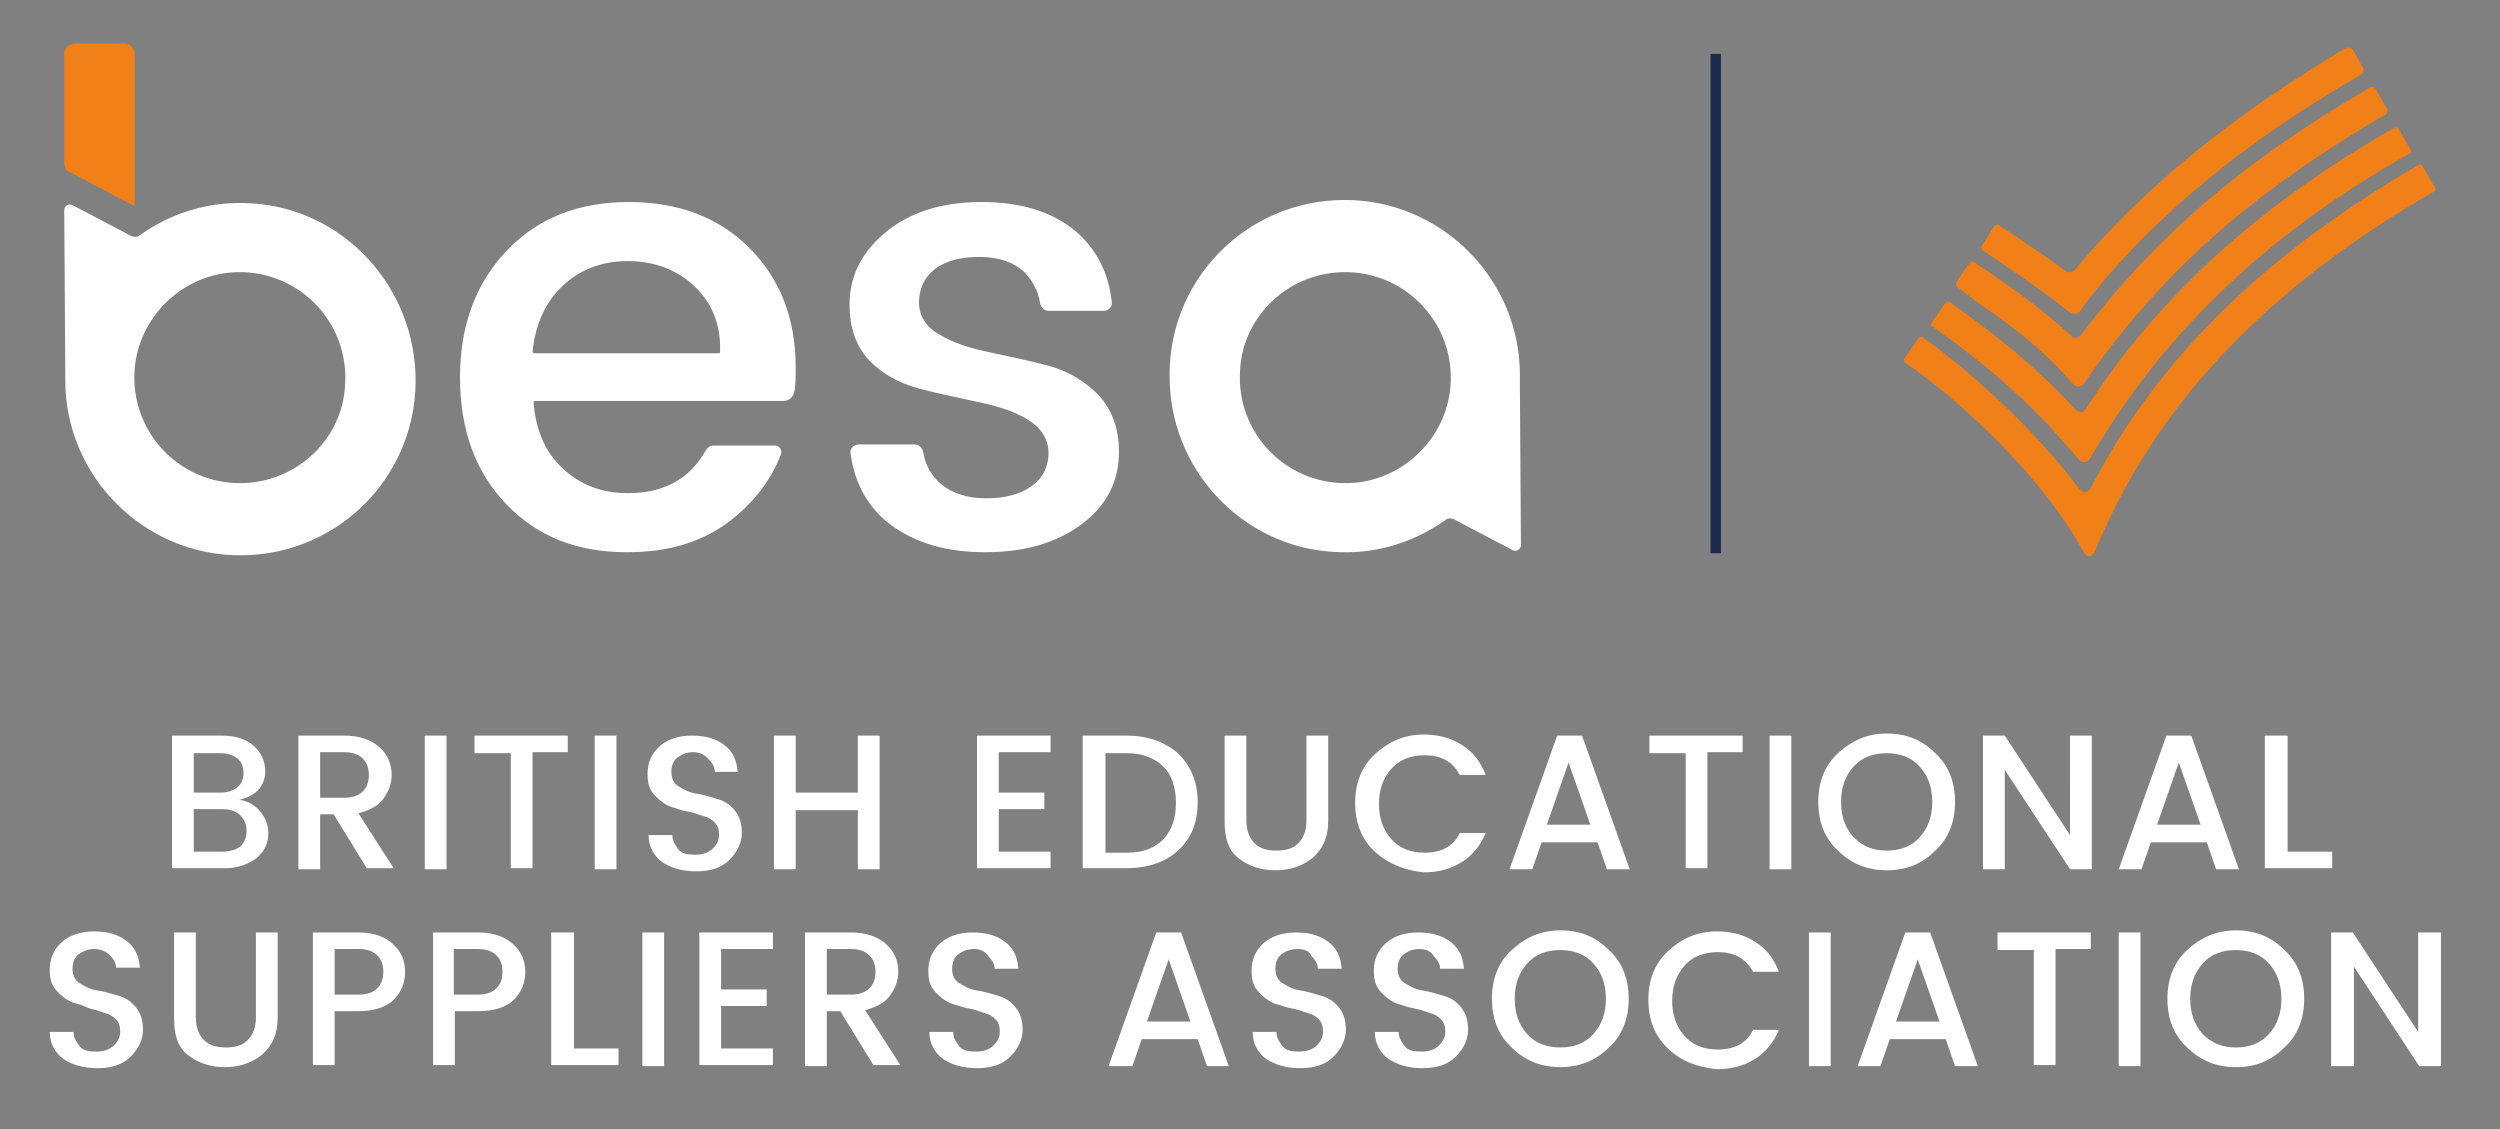 <?xml version="1.0" encoding="utf-8"?>
<svg id="Layer_1" viewBox="0 0 241.3 109" xmlns="http://www.w3.org/2000/svg">
  <rect x="0" y="0" width="241.3" height="109" fill="#808080" stroke="none"/>
  <style>.st0{fill:#1b294a}.st1{fill:none;stroke:#1b294a;stroke-miterlimit:10}.st2{fill:#f08017}</style>
  <title>besa_logos_Master_CMYK</title>
  <path class="st0" d="M16.5 71h4.9c1.3 0 2.3.3 3.1 1 .7.6 1.1 1.5 1.1 2.4 0 1.4-.8 2.4-2.5 2.8.8.1 1.5.5 2 1.1.5.6.8 1.3.8 2.1 0 1-.4 1.8-1.1 2.4-.8.6-1.8 1-3.1 1h-5.1V71zm2.2 1.7v3.8h2.6c.7 0 1.2-.2 1.6-.5.4-.3.6-.8.6-1.4 0-.6-.2-1.1-.6-1.4-.4-.3-.9-.5-1.6-.5h-2.6zm0 9.5h2.8c.7 0 1.3-.2 1.7-.5.4-.4.6-.9.6-1.5s-.2-1.1-.6-1.5c-.4-.4-1-.6-1.7-.6h-2.8v4.1zm12.2-3.5v5.2h-2.1V71h4.4c1.5 0 2.6.4 3.4 1.1.8.7 1.2 1.6 1.2 2.7 0 .9-.3 1.6-.8 2.3-.5.7-1.3 1.1-2.4 1.4l3.4 5.3h-2.6l-3.2-5.2h-1.3zm0-6V77h2.3c.8 0 1.4-.2 1.8-.6.4-.4.6-.9.6-1.6s-.2-1.2-.6-1.6c-.4-.4-1-.6-1.8-.6h-2.3zM41 83.9V71h2.1v12.9H41zm4.8-11.2V71h9v1.6h-3.4v11.2h-2.1V72.7h-3.5zm11.6 11.2V71h2.1v12.9h-2.1zm9.5-11.3c-.6 0-1.1.2-1.5.5-.4.3-.6.8-.6 1.4s.2 1.1.7 1.4 1 .6 1.7.7 1.3.3 2 .5 1.2.5 1.7 1.1.7 1.3.7 2.2-.4 1.8-1.2 2.6c-.8.8-1.9 1.1-3.2 1.1-1.3 0-2.4-.3-3.3-.9-.8-.6-1.3-1.5-1.3-2.6h2.3c0 .6.3 1 .6 1.4s.9.5 1.6.5 1.3-.2 1.7-.6c.4-.4.6-.8.6-1.3s-.1-.9-.4-1.2-.6-.5-1-.6c-.4-.1-.8-.3-1.3-.4s-1-.2-1.5-.4c-.5-.1-.9-.3-1.3-.6s-.7-.6-1-1c-.3-.5-.4-1-.4-1.7 0-1.1.4-2 1.2-2.7.8-.7 1.9-1 3.1-1 1.3 0 2.3.3 3.1.9.8.6 1.2 1.4 1.3 2.6H69c0-.5-.3-.9-.6-1.2-.4-.5-.9-.7-1.5-.7zM82.8 71h2.1v12.9h-2.1v-5.7h-6v5.7h-2.1V71h2.1v5.5h6V71zm18.6 0v1.6h-5v3.9h4.4v1.6h-4.4v4.1h5v1.6h-7.1V71h7.1zm7.3 0c2.1 0 3.7.6 5 1.7 1.2 1.2 1.9 2.7 1.9 4.7s-.6 3.5-1.9 4.7c-1.2 1.1-2.9 1.7-5 1.7h-4.2V71h4.2zm-2 11.3h2.1c1.5 0 2.6-.4 3.5-1.3.8-.9 1.2-2 1.2-3.5s-.4-2.7-1.2-3.5-2-1.3-3.5-1.3h-2.1v9.6zm11.5-3.1V71h2.1v8.2c0 1 .3 1.7.8 2.2.5.5 1.2.7 2.1.7s1.6-.2 2.1-.7c.5-.5.8-1.2.8-2.2V71h2.1v8.2c0 1.6-.5 2.7-1.5 3.6-1 .8-2.2 1.2-3.6 1.2s-2.6-.4-3.6-1.2-1.3-2-1.3-3.6zm14.5 3c-1.3-1.2-1.9-2.8-1.9-4.7s.6-3.5 1.9-4.7c1.3-1.2 2.8-1.9 4.7-1.9 1.4 0 2.6.3 3.7 1s1.8 1.6 2.3 2.9h-2.5c-.7-1.3-1.8-1.9-3.4-1.9-1.3 0-2.4.4-3.2 1.3-.8.9-1.2 2-1.2 3.4s.4 2.5 1.2 3.4c.8.9 1.9 1.3 3.2 1.3 1.6 0 2.8-.6 3.4-1.9h2.5c-.5 1.2-1.3 2.2-2.3 2.8-1.1.7-2.3 1-3.7 1-1.8-.2-3.4-.8-4.7-2zm22.4 1.7l-.9-2.6h-5.4l-.9 2.6h-2.2l4.6-12.9h2.4l4.6 12.9h-2.2zm-5.8-4.3h4.2l-2.1-6-2.1 6zm9.9-6.9V71h9v1.6h-3.4v11.2h-2.1V72.7h-3.5zm11.6 11.2V71h2.1v12.9h-2.1zm11.3.1c-1.8 0-3.4-.6-4.7-1.9-1.3-1.2-1.9-2.8-1.9-4.7s.6-3.5 1.9-4.7c1.3-1.2 2.8-1.9 4.7-1.9s3.4.6 4.7 1.9c1.3 1.2 1.9 2.8 1.9 4.7s-.6 3.5-1.9 4.7c-1.3 1.3-2.8 1.9-4.7 1.9zm0-1.9c1.3 0 2.4-.4 3.2-1.3.8-.9 1.2-2 1.2-3.4s-.4-2.5-1.2-3.4c-.8-.9-1.9-1.3-3.2-1.3s-2.4.4-3.2 1.3c-.8.9-1.2 2-1.2 3.4s.4 2.5 1.2 3.4c.9.9 1.9 1.3 3.2 1.3zM199.8 71h2.1v12.9h-2.1l-6.3-9.6v9.6h-2.1V71h2.1l6.3 9.6V71zm14.1 12.9l-.9-2.6h-5.4l-.9 2.6h-2.2l4.6-12.9h2.4l4.6 12.9h-2.2zm-5.7-4.3h4.2l-2.1-6-2.1 6zm10.5-8.6h2.1v11.2h4.3v1.6h-6.5V71zM9.1 91.6c-.6 0-1.1.2-1.5.5-.4.3-.6.8-.6 1.4s.2 1.1.7 1.4 1 .6 1.7.7 1.3.3 2 .5 1.2.5 1.7 1.1.7 1.3.7 2.2-.4 1.8-1.2 2.6c-.8.8-1.9 1.1-3.2 1.1-1.3 0-2.4-.3-3.3-.9-.8-.6-1.3-1.5-1.3-2.6h2.3c0 .6.3 1 .6 1.4s.9.5 1.6.5 1.3-.2 1.7-.6c.4-.4.6-.8.6-1.3s-.1-.9-.4-1.2-.6-.5-1-.6c-.4-.1-.8-.3-1.3-.4s-.9-.4-1.4-.5c-.5-.1-.9-.3-1.3-.6s-.7-.6-1-1c-.3-.5-.4-1-.4-1.7 0-1.1.4-2 1.2-2.7.8-.7 1.9-1 3.1-1 1.3 0 2.3.3 3.1.9.8.6 1.2 1.4 1.3 2.6h-2.3c0-.5-.3-.9-.6-1.2-.4-.4-.9-.6-1.5-.6zm7.7 6.6V90h2.1v8.2c0 1 .3 1.7.8 2.2.5.5 1.2.7 2.1.7s1.6-.2 2.1-.7c.5-.5.8-1.2.8-2.2V90h2.1v8.2c0 1.6-.5 2.7-1.5 3.6-1 .8-2.2 1.2-3.6 1.2s-2.6-.4-3.6-1.2-1.3-2-1.3-3.6zm21.1-7.1c.8.7 1.2 1.6 1.2 2.7s-.4 2-1.1 2.7c-.7.7-1.9 1.1-3.4 1.1h-2.3v5.2h-2.1V90h4.4c1.4 0 2.6.4 3.3 1.1zM32.3 96h2.3c.8 0 1.4-.2 1.8-.6.4-.4.6-.9.6-1.6s-.2-1.2-.6-1.6c-.4-.4-1-.6-1.8-.6h-2.3V96zm17.2-4.9c.8.7 1.2 1.6 1.2 2.7s-.4 2-1.1 2.7c-.7.7-1.9 1.1-3.4 1.1h-2.3v5.2h-2.1V90h4.4c1.4 0 2.5.4 3.3 1.1zM43.8 96h2.3c.8 0 1.4-.2 1.8-.6.4-.4.6-.9.6-1.6s-.2-1.2-.6-1.6c-.4-.4-1-.6-1.8-.6h-2.3V96zm9.5-6h2.1v11.2h4.3v1.6h-6.5V90zm8.7 12.9V90h2.1v12.9H62zM74.6 90v1.6h-5v3.9H74v1.6h-4.4v4.1h5v1.6h-7.1V90h7.1zm5.2 7.7v5.2h-2.1V90h4.4c1.5 0 2.6.4 3.4 1.1.8.7 1.2 1.6 1.2 2.7 0 .9-.3 1.6-.8 2.3-.5.7-1.3 1.1-2.4 1.4l3.4 5.3h-2.6l-3.2-5.2h-1.3zm0-6V96h2.3c.8 0 1.4-.2 1.8-.6.4-.4.6-.9.6-1.6s-.2-1.2-.6-1.6c-.4-.4-1-.6-1.8-.6h-2.3zm14.2-.1c-.6 0-1.1.2-1.5.5-.4.3-.6.8-.6 1.4s.2 1.1.7 1.4 1 .6 1.7.7 1.3.3 2 .5 1.2.5 1.7 1.1.7 1.3.7 2.2-.4 1.8-1.2 2.6c-.8.8-1.9 1.1-3.2 1.1-1.3 0-2.4-.3-3.3-.9-.8-.6-1.3-1.5-1.3-2.6H92c0 .6.3 1 .6 1.4s.9.5 1.6.5 1.3-.2 1.7-.6c.4-.4.6-.8.6-1.3s-.1-.9-.4-1.2-.6-.5-1-.6c-.4-.1-.8-.3-1.3-.4s-1-.2-1.5-.4c-.5-.1-.9-.3-1.3-.6s-.7-.6-1-1c-.3-.5-.4-1-.4-1.7 0-1.1.4-2 1.2-2.7.8-.7 1.9-1 3.1-1 1.3 0 2.3.3 3.1.9.8.6 1.2 1.4 1.3 2.6H96c0-.5-.3-.9-.6-1.2-.3-.5-.8-.7-1.4-.7zm22.5 11.3l-.9-2.6h-5.4l-.9 2.6H107l4.6-12.9h2.4l4.6 12.9h-2.1zm-5.8-4.3h4.2l-2.1-6-2.1 6zm14.5-7c-.6 0-1.1.2-1.5.5-.4.3-.6.8-.6 1.4s.2 1.1.7 1.4 1 .6 1.7.7 1.3.3 2 .5 1.2.5 1.7 1.1.7 1.3.7 2.2-.4 1.8-1.2 2.6c-.8.8-1.9 1.1-3.2 1.1-1.3 0-2.4-.3-3.3-.9-.8-.6-1.3-1.5-1.3-2.6h2.3c0 .6.3 1 .6 1.4s.9.5 1.6.5 1.3-.2 1.7-.6c.4-.4.6-.8.6-1.3s-.1-.9-.4-1.2-.6-.5-1-.6c-.4-.1-.8-.3-1.3-.4s-1-.2-1.5-.4c-.5-.1-.9-.3-1.3-.6s-.7-.6-1-1c-.3-.5-.4-1-.4-1.7 0-1.1.4-2 1.2-2.7.8-.7 1.9-1 3.1-1 1.3 0 2.3.3 3.1.9.8.6 1.2 1.4 1.3 2.6h-2.3c0-.5-.3-.9-.6-1.2-.2-.5-.7-.7-1.4-.7zm11.8 0c-.6 0-1.1.2-1.5.5-.4.3-.6.8-.6 1.4s.2 1.1.7 1.4 1 .6 1.7.7 1.3.3 2 .5 1.2.5 1.7 1.1.7 1.3.7 2.2-.4 1.8-1.2 2.6c-.8.8-1.9 1.1-3.2 1.1-1.3 0-2.4-.3-3.3-.9-.8-.6-1.3-1.5-1.3-2.6h2.3c0 .6.3 1 .6 1.4s.9.5 1.6.5 1.3-.2 1.7-.6c.4-.4.6-.8.6-1.3s-.1-.9-.4-1.2-.6-.5-1-.6c-.4-.1-.8-.3-1.3-.4s-1-.2-1.5-.4c-.5-.1-.9-.3-1.3-.6s-.7-.6-1-1c-.3-.5-.4-1-.4-1.7 0-1.1.4-2 1.2-2.7.8-.7 1.9-1 3.1-1 1.3 0 2.3.3 3.1.9.8.6 1.2 1.4 1.3 2.6H139c0-.5-.3-.9-.6-1.2-.3-.5-.8-.7-1.4-.7zm13.6 11.4c-1.8 0-3.4-.6-4.7-1.9-1.3-1.2-1.9-2.8-1.9-4.7s.6-3.5 1.9-4.7c1.3-1.2 2.8-1.9 4.7-1.9s3.4.6 4.7 1.9c1.3 1.2 1.9 2.8 1.9 4.7s-.6 3.5-1.9 4.7c-1.3 1.3-2.9 1.9-4.7 1.9zm0-1.9c1.3 0 2.4-.4 3.2-1.3.8-.9 1.2-2 1.2-3.4s-.4-2.5-1.2-3.4c-.8-.9-1.9-1.3-3.2-1.3s-2.4.4-3.2 1.3c-.8.9-1.2 2-1.2 3.4s.4 2.5 1.2 3.4c.8.9 1.9 1.3 3.2 1.3zm10.4.1c-1.3-1.2-1.9-2.8-1.9-4.7s.6-3.5 1.9-4.7c1.3-1.2 2.8-1.9 4.7-1.9 1.4 0 2.6.3 3.7 1s1.8 1.6 2.3 2.9h-2.5c-.7-1.3-1.8-1.9-3.4-1.9-1.3 0-2.4.4-3.2 1.3-.8.9-1.2 2-1.2 3.4s.4 2.5 1.2 3.4c.8.9 1.9 1.3 3.2 1.3 1.6 0 2.8-.6 3.4-1.9h2.5c-.5 1.2-1.3 2.2-2.3 2.8-1.1.7-2.3 1-3.7 1-1.9-.2-3.5-.8-4.7-2zm13.6 1.7V90h2.1v12.9h-2.1zm14.1 0l-.9-2.6h-5.4l-.9 2.6h-2.2l4.6-12.9h2.4l4.6 12.9h-2.2zm-5.7-4.3h4.2l-2.1-6-2.1 6zm9.8-6.9V90h9v1.6h-3.4v11.2h-2.1V91.7h-3.5zm11.7 11.2V90h2.1v12.9h-2.1zm11.3.1c-1.8 0-3.4-.6-4.7-1.9-1.3-1.2-1.9-2.8-1.9-4.7s.6-3.5 1.9-4.7c1.3-1.2 2.8-1.9 4.7-1.9s3.4.6 4.7 1.9c1.3 1.2 1.9 2.8 1.9 4.7s-.6 3.5-1.9 4.7c-1.3 1.3-2.8 1.9-4.7 1.9zm0-1.9c1.3 0 2.4-.4 3.2-1.3.8-.9 1.2-2 1.2-3.4s-.4-2.5-1.2-3.4c-.8-.9-1.9-1.3-3.2-1.3s-2.4.4-3.2 1.3c-.8.9-1.2 2-1.2 3.4s.4 2.5 1.2 3.4c.9.9 1.9 1.3 3.2 1.3zM233.5 90h2.1v12.9h-2.1l-6.3-9.6v9.6H225V90h2.1l6.3 9.6V90z" style="fill: rgb(255, 255, 255);"/>
  <path class="st1" d="M165.6 53.4V5.2"/>
  <path class="st0" d="M60.5 53.3c-4.8 0-8.6-1.5-11.6-4.6-3-3.1-4.5-7.2-4.5-12.3S46 27.2 49 24.1c3-3.1 6.9-4.6 11.7-4.6 4.8 0 8.7 1.5 11.6 4.4 3 3 4.5 6.8 4.5 11.6 0 .8 0 1.5-.1 2.2-.1.6-.5 1-1.1 1h-24c-.1 0-.1.1-.1.1.2 2.7 1.1 4.8 2.8 6.4 1.7 1.6 3.8 2.4 6.3 2.4 3.5 0 6-1.4 7.5-4.1.2-.3.4-.5.8-.5h5.9c.4 0 .7.4.6.8-1 2.6-2.7 4.8-5.1 6.6-2.7 2-5.9 2.9-9.8 2.9zM67 27.6c-1.7-1.6-3.9-2.4-6.4-2.4-2.5 0-4.6.8-6.3 2.4-1.7 1.6-2.6 3.7-2.9 6.3 0 .1.1.2.1.2h17.9c.1 0 .1-.1.1-.1.1-2.7-.8-4.8-2.5-6.4zm15 1.8c0-2.8 1.2-5.1 3.5-7 2.3-1.9 5.4-2.9 9.2-2.9 3.8 0 6.8.9 9.1 2.8 2 1.7 3.2 4 3.5 6.8.1.5-.3.9-.8.9h-5.3c-.4 0-.7-.3-.8-.7-.2-1.3-.8-2.3-1.6-3.1-1-.9-2.4-1.4-4.3-1.4-1.8 0-3.3.4-4.3 1.2-1 .8-1.5 1.9-1.5 3.2 0 1.3.7 2.4 2 3.1 1.3.8 2.9 1.3 4.8 1.7 1.9.4 3.8.8 5.7 1.3 1.9.5 3.5 1.5 4.8 2.8 1.3 1.4 2 3.2 2 5.5 0 2.9-1.2 5.2-3.6 7-2.4 1.8-5.5 2.7-9.3 2.7-3.8 0-6.8-.9-9.2-2.7-2.1-1.6-3.4-3.9-3.8-6.8-.1-.5.3-.9.8-.9h5.4c.4 0 .7.3.8.7.2 1.3.8 2.3 1.7 3.1 1.1.9 2.5 1.4 4.4 1.4 1.8 0 3.3-.4 4.4-1.2 1.1-.8 1.6-1.9 1.6-3.2 0-1.3-.7-2.4-2-3.2-1.3-.8-2.9-1.3-4.8-1.7-1.9-.4-3.8-.8-5.7-1.3-1.9-.5-3.5-1.4-4.8-2.7-1.3-1.4-1.9-3.2-1.9-5.4zm47.5 23.9c3.7.1 7.2-1.1 10-3.1.2-.2.5-.2.8-.1 1.1.6 4.2 2.2 5.7 3 .4.2.8-.1.8-.5l-.1-15.3v-1.1c0-9.3-7.6-16.9-16.9-16.9-9.6 0-17.3 7.9-16.9 17.6.3 9.1 7.7 16.3 16.6 16.4zm-.5-27c6.3-.5 11.5 4.7 11 11-.4 4.9-4.4 8.9-9.3 9.3-6.3.5-11.5-4.7-11-11 .3-4.9 4.3-8.9 9.3-9.3zM23.5 19.6c-3.7-.1-7.2 1.1-10 3.1-.2.2-.5.2-.8.1-1.1-.6-4.2-2.2-5.7-3-.4-.2-.8.1-.8.5l.1 15.3v1.1c0 9.3 7.6 16.9 16.9 16.9 9.6 0 17.3-7.9 16.9-17.6-.4-9.1-7.7-16.3-16.6-16.4zm.5 27c-6.3.5-11.5-4.7-11-11 .4-4.9 4.4-8.9 9.3-9.3 6.3-.5 11.5 4.7 11 11-.3 4.9-4.3 8.9-9.3 9.3z" style="fill: rgb(255, 255, 255);"/>
  <path class="st2" d="M6.2 5.2v10.6c0 .3.2.7.5.8l6.3 3.3V5.2c0-.5-.4-1-1-1H7.3c-.6 0-1.1.4-1.1 1zm193.7 38.3l.8.9c.1.2.3.2.5.2s.4-.1.5-.3l.6-1c6.9-11.5 16.8-20.9 30.3-28.5.1 0 .1-.1.1-.1v-.2l-1.2-2.1c-.1-.1-.2-.1-.3-.1l-.9.5c-12.6 7.3-22.1 16-29 26.7-.1.1-.2.2-.4.3-.2 0-.3-.1-.5-.2-3.5-3.8-7.3-7-12.3-10.5h-.1c-.1 0-.1 0-.2.1l-1.4 2c-.1.1 0 .3.1.3 5.5 3.9 9.5 7.4 13.4 12z"/>
  <path class="st2" d="M191.3 29.5c2.5 1.7 5.6 4 8.1 6.8l.7.8c.1.1.3.2.5.2s.3-.1.5-.2l.6-.9c7.1-9.9 14.8-16.8 26.6-24 .7-.4 1.3-.8 1.9-1.1.2-.1.3-.4.2-.6l-1.1-1.9c0-.1-.1-.1-.2-.2h-.3c-12.6 7.4-20.7 14.4-28 24-.1.1-.3.2-.4.2-.2 0-.4 0-.5-.2-2.9-2.7-6-4.8-8.3-6.4l-.2-.1-.9-.6c-.1-.1-.3-.1-.4.1l-.8 1.1c-.1.1-.1.2-.2.3-.1.2-.2.3-.3.5v.2c0 .1 0 .1.1.2l2.4 1.8z"/>
  <path class="st2" d="M202.2 53.2l.7-1.6c5.9-13.3 16.4-24.1 32-33.1.2-.1.2-.3.1-.5l-.1-.1c-.4-.6-.7-1.3-1.1-1.9-.1-.1-.2-.2-.3-.1l-.2.1c-14.8 8.6-25.1 18.7-31.5 31.1-.1.2-.3.3-.5.4-.2 0-.4-.1-.6-.3-4.4-5.9-10.8-11.6-15.2-14.7h-.1c-.1 0-.1 0-.2.1l-1.4 2c-.1.1-.1.3.1.4 5.2 3.6 12.5 10.4 16.4 16.9l.9 1.5c.1.2.3.3.5.3.2-.1.4-.3.5-.5z"/>
  <path class="st2" d="M200.3 26c-.3.3-.7.4-1 .1-2.3-1.7-5.2-3.6-6.4-4.4-.1 0-.1-.1-.2 0-.1 0-.1.1-.2.1l-1.2 1.9c-.1.2-.1.4.1.5 1.7 1.1 5.5 3.7 7.8 5.5l.5.4c.2.1.4.2.6.2.2 0 .4-.1.5-.3l.4-.6c6.4-8.3 15.4-15.7 26.7-22.2.2-.1.3-.4.2-.6l-1-1.8c-.1-.1-.2-.2-.3-.2h-.3C215.6 11 206.8 18.2 200.3 26z"/>
</svg>